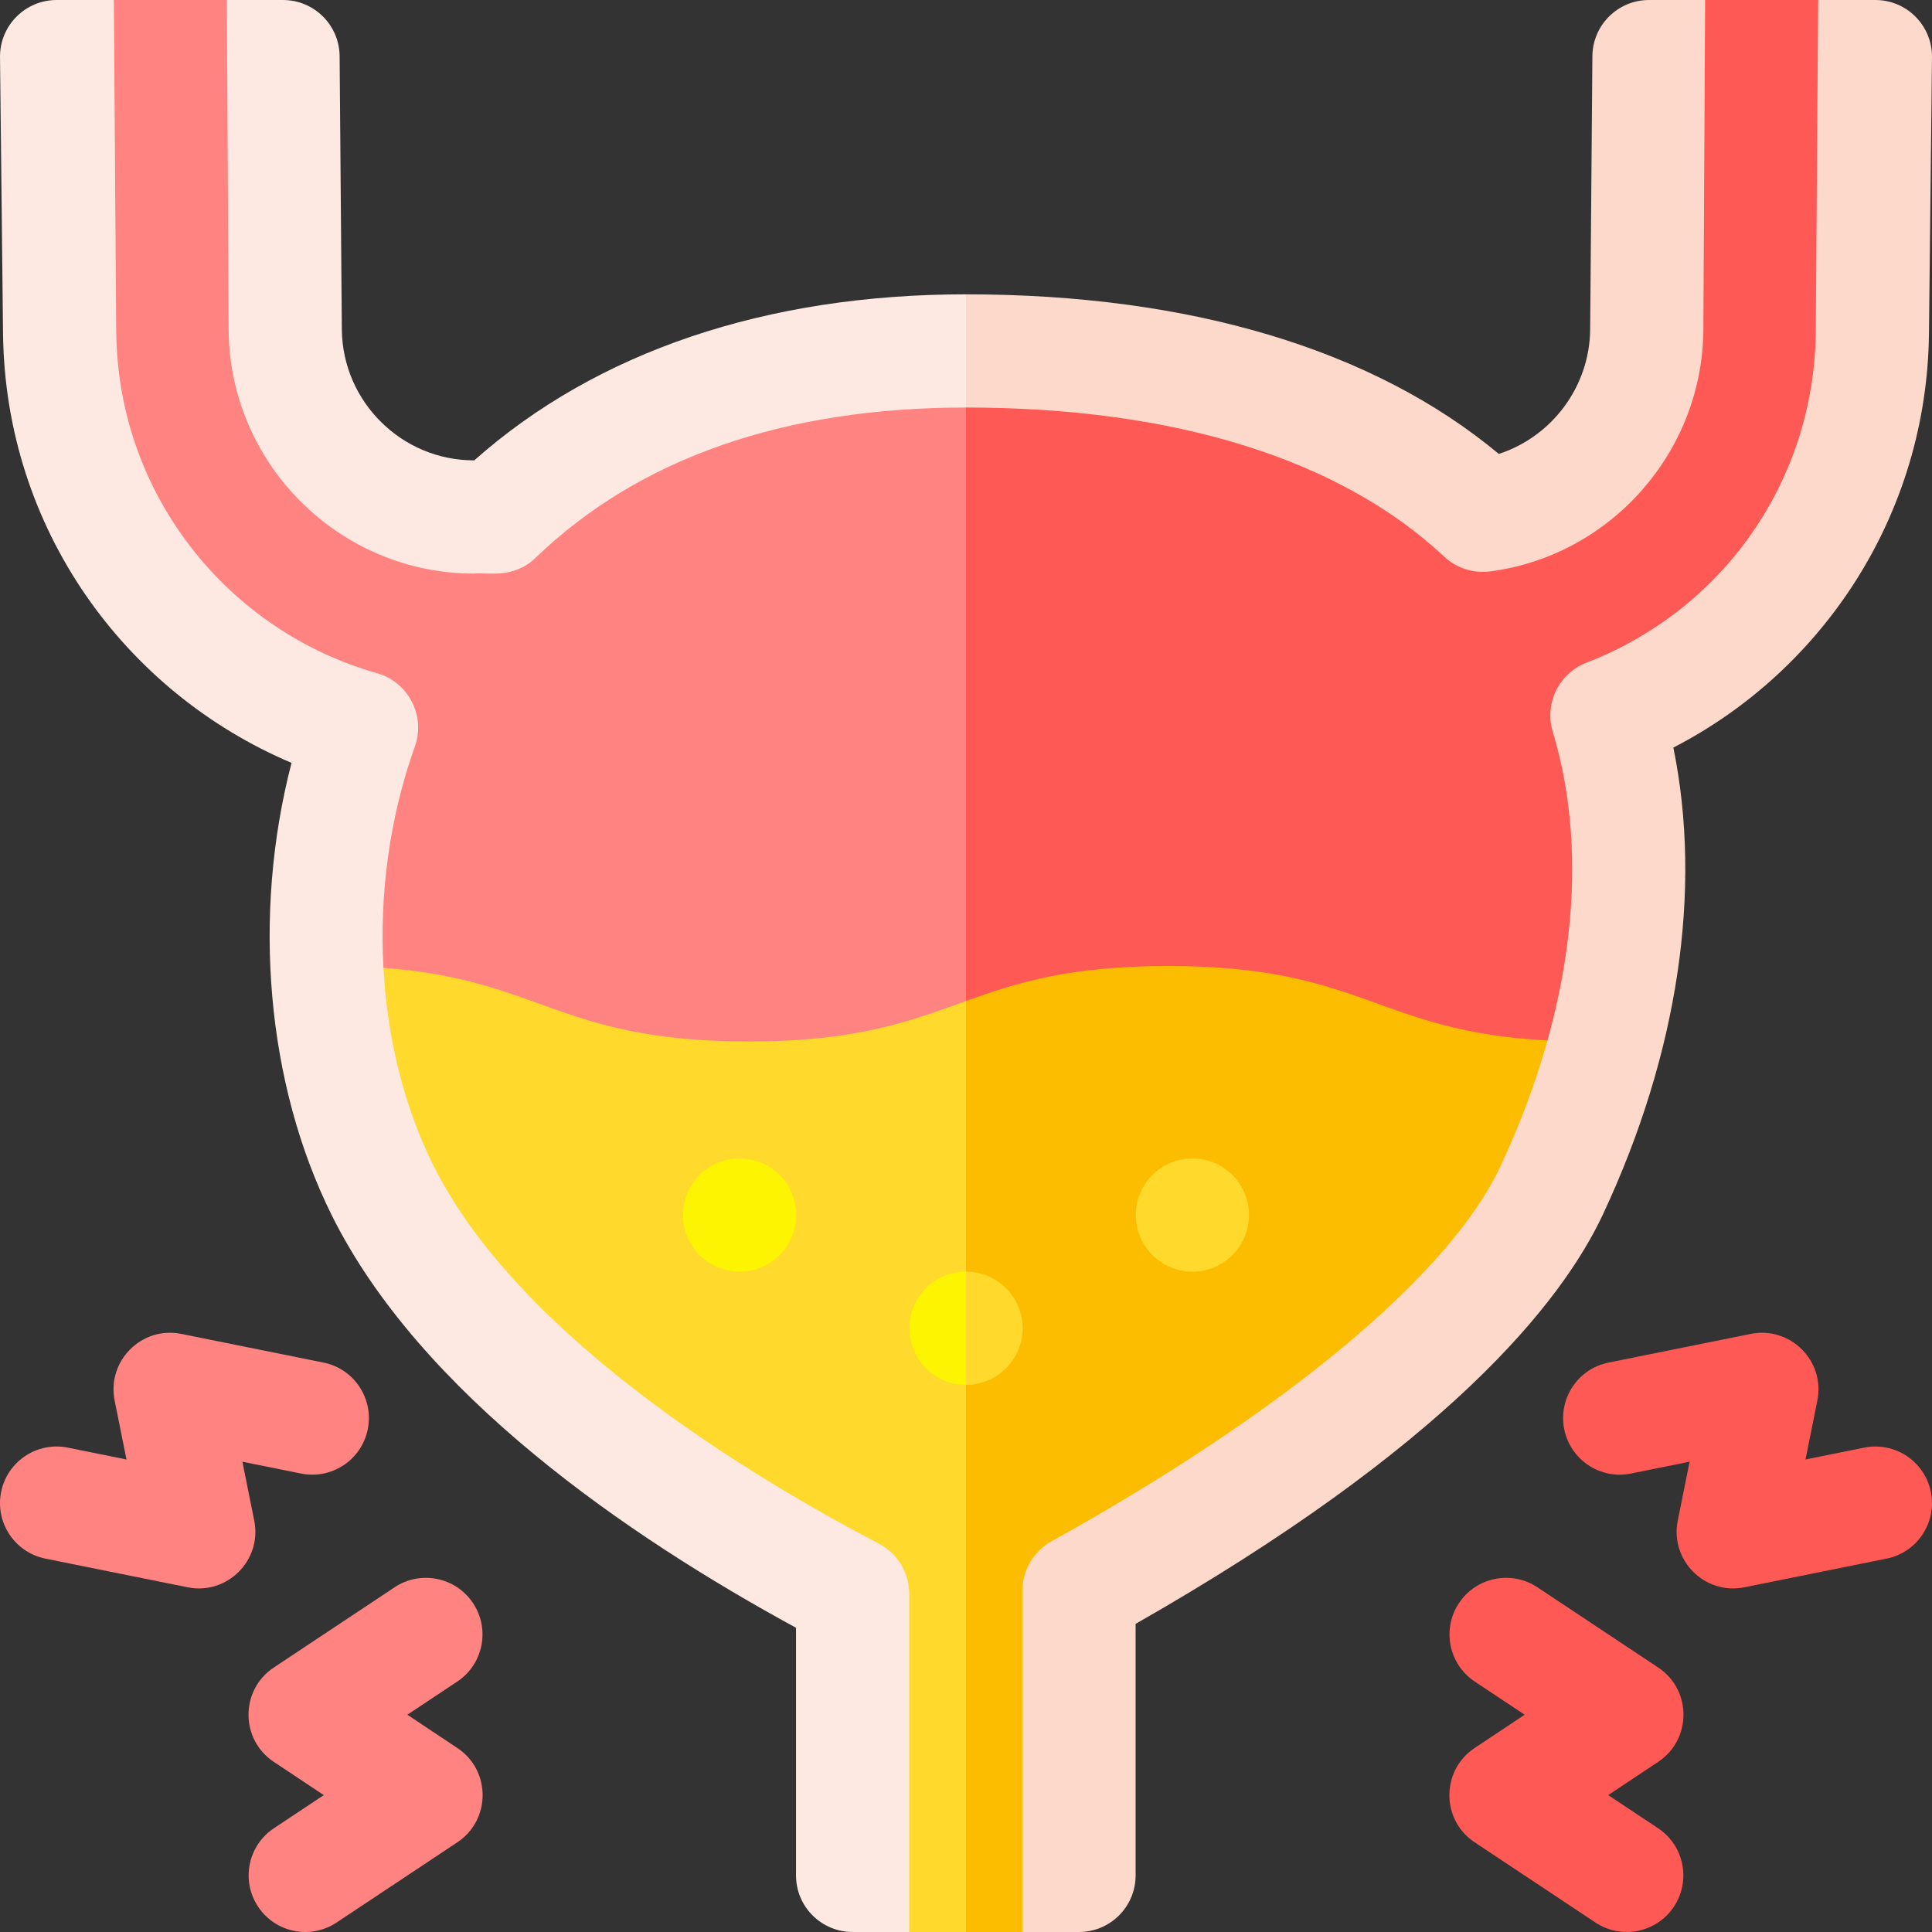 <svg id="Capa_1" enable-background="new 0 0 512.005 512.005" height="512" viewBox="0 0 512.005 512.005" width="512" xmlns="http://www.w3.org/2000/svg"><rect x="0" y="0" width="512.005" height="512.005" fill="#333333" stroke="none"/><g><path d="m125.687 122.002h-.096c-19.14 0-34.841-15.571-34.999-34.709l-.59-72.413c-.067-8.236-6.763-14.878-15-14.878h-14.878l-16.25 10-13.707-10h-15.164c-8.333 0-15.091 6.805-14.999 15.164l.799 73.188c.572 51.698 32.206 95.071 76.457 113.817-10.465 40.26-6.692 84.975 10.658 119.885 23.544 47.373 78.292 84.984 123.036 109.324v65.621c0 8.284 6.716 15 15 15h15l25.05-10v-394l-10-30c-52.955.001-97.855 15.189-130.317 44.001z" fill="#fde9e2"/><path d="m497.003.002h-15.165l-16.119 10-13.838-10h-14.878c-8.237 0-14.933 6.642-15 14.878l-.59 72.411c-.125 15.206-10.169 28.44-24.212 33.002-33.254-27.698-81.852-42.291-141.198-42.291v424l14.95 10h15c8.284 0 15-6.716 15-15v-66.658c82.119-46.808 112.735-84.753 123.892-108.607 19.883-42.512 26.33-85.861 18.615-123.62 39.405-20.284 67.209-61.479 67.743-109.764l.799-73.187c.091-8.332-6.639-15.164-14.999-15.164z" fill="#fcd9ca"/><path d="m141.955 147.809c-5.991 5.767-12.92 3.812-16.364 4.193-35.546 0-64.704-28.918-64.998-64.463l-.469-87.537h-29.957l.634 88.022c.481 43.427 29.923 79.3 69.088 90.371 8.357 2.362 12.963 11.313 10.045 19.479-6.662 18.656-9.397 38.947-8.323 58.623l154.391 61.306 10-10.802v-187.12l-10-11.88c-48.234.001-86.605 13.394-114.047 39.808z" fill="#ff8381"/><path d="m451.881.002-.469 87.535c-.267 32.238-24.551 59.707-56.488 63.896-4.448.58-8.924-.855-12.201-3.922-27.617-25.848-71.436-39.51-126.72-39.51v209.802l154.096-42.068c8.169-29.232 8.758-57.46 1.402-81.795-2.27-7.511 1.631-15.502 8.95-18.331 36.474-14.1 60.322-48.479 60.754-87.587l.634-88.021h-29.958z" fill="#ff5955"/><path d="m198.445 276.002c-50.336 0-55.063-16.42-96.833-19.504 1.014 18.585 5.425 36.622 13.171 52.207 22.524 45.322 83.68 82.353 118.129 100.392 4.944 2.589 8.042 7.708 8.042 13.288v89.617h15.05l10-10v-221.186l-10-15.534c-14.59 5.228-28.448 10.72-57.559 10.72z" fill="#ffd92c"/><path d="m309.555 256.002c-26.444 0-40.3 4.531-53.553 9.281v246.719h14.95v-90.432c0-5.45 2.956-10.471 7.721-13.115 62.22-34.529 105.592-70.771 118.996-99.429 5.209-11.137 9.353-22.285 12.429-33.291-45.235-2.358-48.757-19.733-100.543-19.733z" fill="#fcbd00"/><circle cx="316.003" cy="322.002" fill="#ffd92c" r="15"/><path d="m241.003 352.002c0 8.284 6.716 15 15 15l10-13.802-10-16.198c-8.284 0-15 6.716-15 15z" fill="#fcf400"/><path d="m256.003 337.002v30c8.284 0 15-6.716 15-15s-6.716-15-15-15z" fill="#ffd92c"/><circle cx="196.003" cy="322.002" fill="#fcf400" r="15"/><path d="m439.448 441.922-32.009-21.266c-6.899-4.585-16.21-2.706-20.794 4.193-4.584 6.9-2.707 16.211 4.194 20.795l13.217 8.781-13.264 8.825c-8.891 5.916-8.942 19.037.009 24.982l32.009 21.263c6.885 4.575 16.2 2.721 20.794-4.194 4.584-6.9 2.706-16.211-4.195-20.794l-13.215-8.779 13.263-8.824c8.89-5.916 8.942-19.035-.009-24.982z" fill="#ff5955"/><path d="m511.706 395.382c-1.638-8.121-9.549-13.37-17.669-11.738l-15.552 3.138 3.138-15.618c2.105-10.475-7.144-19.781-17.671-17.659l-37.671 7.597c-8.121 1.638-13.376 9.549-11.739 17.669s9.546 13.373 17.669 11.739l15.555-3.137-3.139 15.619c-2.102 10.463 7.132 19.778 17.672 17.659l37.669-7.599c8.122-1.639 13.377-9.55 11.738-17.67z" fill="#ff5955"/><g fill="#ff8381"><path d="m121.214 463.251-13.264-8.825 13.217-8.781c6.9-4.584 8.778-13.895 4.194-20.795-4.585-6.9-13.896-8.776-20.794-4.193l-32.009 21.266c-8.895 5.91-8.955 19.03-.009 24.982l13.263 8.824-13.215 8.779c-6.9 4.583-8.779 13.894-4.195 20.794 4.599 6.923 13.916 8.766 20.794 4.194l32.009-21.263c8.9-5.911 8.949-19.033.009-24.982z"/><path d="m67.378 402.991-3.139-15.619 15.555 3.137c8.124 1.642 16.032-3.619 17.669-11.739s-3.618-16.031-11.739-17.669l-37.671-7.597c-10.492-2.124-19.781 7.159-17.671 17.659l3.138 15.618-15.552-3.138c-8.118-1.643-16.031 3.618-17.669 11.739-1.638 8.12 3.617 16.031 11.738 17.67l37.669 7.599c10.51 2.122 19.778-7.178 17.672-17.66z"/></g></g></svg>